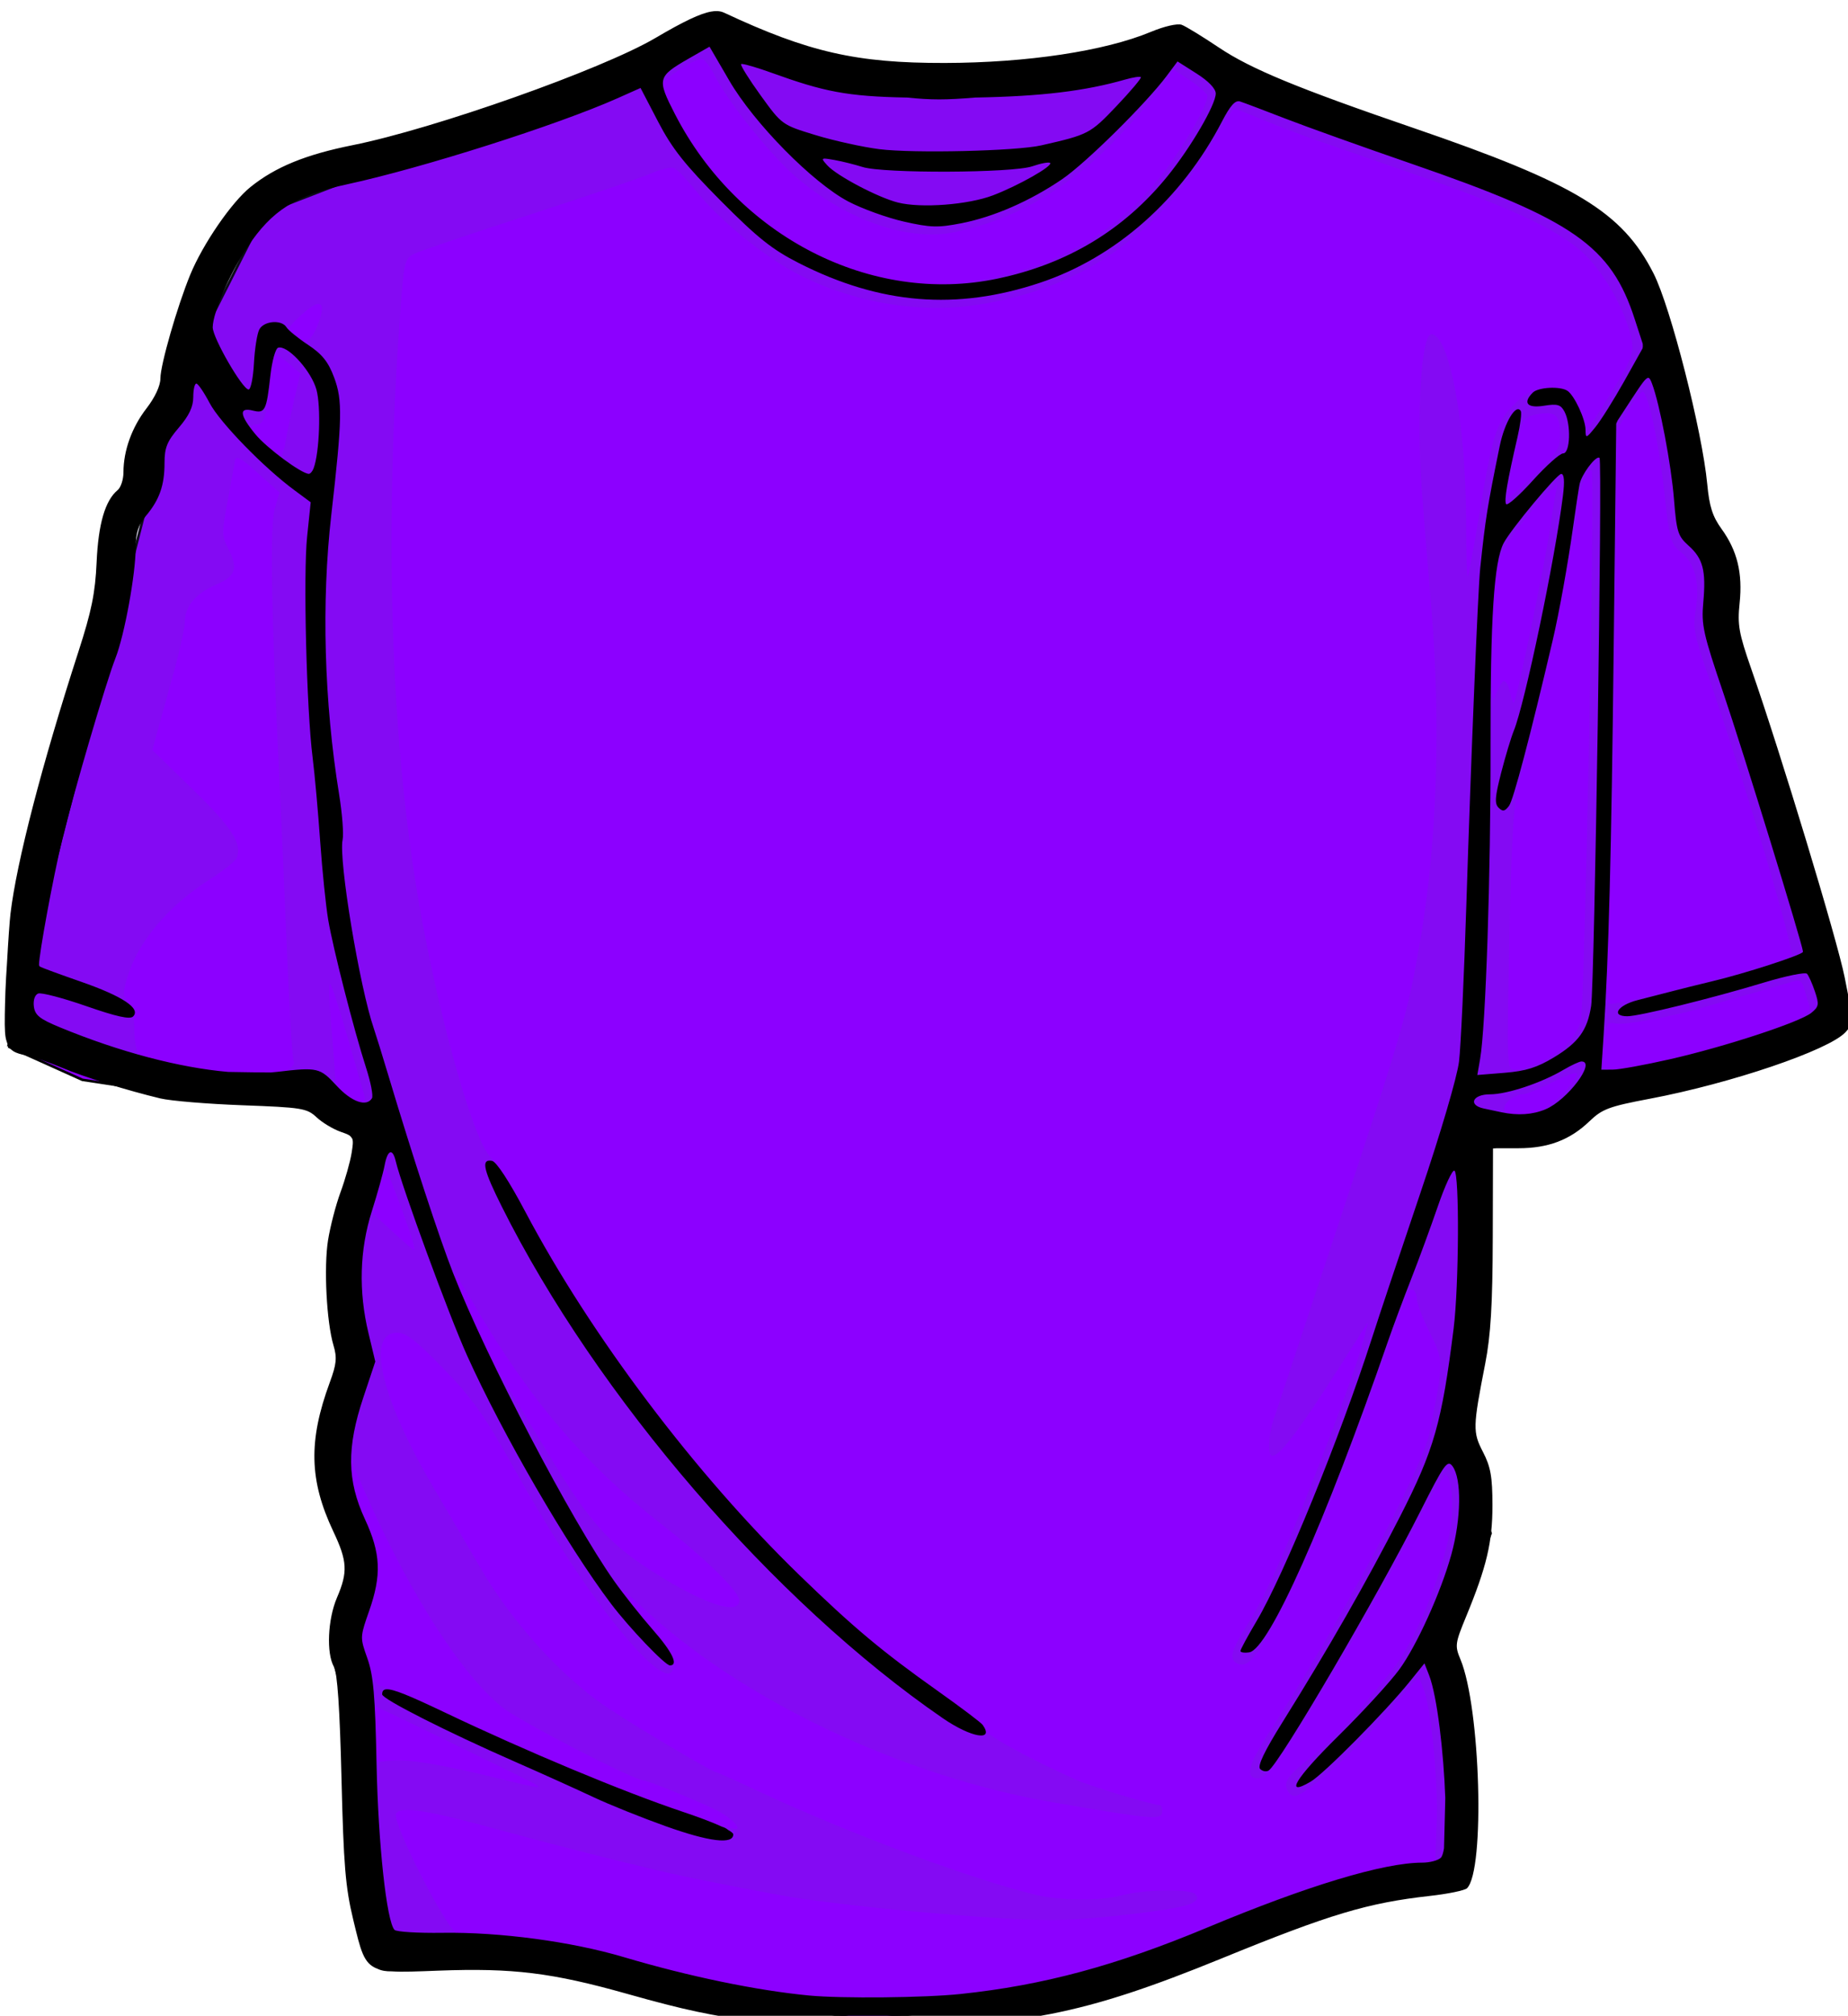 <?xml version="1.0"?><svg width="729.656" height="795.545" xmlns="http://www.w3.org/2000/svg">
 <g>
  <title>Layer 1</title>
  <path d="m3.265,413.002l66.508,-260.499l34.584,-68.414l61.187,-23.682l42.566,-13.157l61.187,-28.944l21.283,-2.631l63.848,15.788l47.886,2.631l58.527,-10.525l13.302,-2.631l34.584,23.682l66.508,15.788l55.867,31.576l23.943,31.575l2.66,23.682l15.962,49.995l7.981,26.313l2.661,23.682l42.565,152.616l-77.15,31.576l-37.244,13.156l-26.604,0l-2.66,81.571l-7.981,47.363l13.302,31.576l-21.283,57.889l13.302,26.313l-5.321,47.363c0,0 2.66,-5.262 0,0c-2.66,5.263 -2.66,5.263 -2.66,5.263l-53.207,10.525l-55.867,21.051l-58.527,15.788l-63.848,7.894l-85.13,-15.788l-47.886,-10.526l-58.527,0l-13.302,-52.626l2.66,-36.838l-7.981,-28.944l7.981,-28.945l-7.981,-39.47l-5.32,-18.419l7.981,-10.525l2.66,-13.156l-5.321,-21.051l5.321,-44.732l7.981,-26.313l-15.962,-15.788l-61.188,-2.631l-34.584,-5.263l-29.264,-13.157l0,0l0,-0z" id="path2825" stroke-width="1.005px" stroke="#000000" fill="#8c00ff"/>
  <path d="m279.309,16.815c-3.244,-0.014 -16.755,7.105 -23.125,12.187c-3.608,2.879 -41.346,17.27 -67.281,25.656c-29.333,9.485 -37.744,11.801 -53.469,14.781c-24.619,4.666 -38.647,15.469 -50,38.469c-3.215,6.514 -7.033,16.945 -8.469,23.187c-1.436,6.243 -3.295,12.059 -4.125,12.907c-0.83,0.847 -1.5,4.547 -1.5,8.25c0,6.463 -0.688,7.845 -10.531,21.187c-1.387,1.879 -3.1,8.237 -3.812,14.156c-0.94,7.812 -2.303,11.877 -5.031,14.782c-3.156,3.359 -4.005,6.679 -5.25,20.687c-1.606,18.076 -2.365,21.19 -13.438,56.406c-8.523,27.108 -15.503,53.837 -20.156,77c-3.555,17.695 -6.501,43.813 -5.406,48.094c0.379,1.482 3.731,3.807 7.438,5.156c3.707,1.35 10.827,3.937 15.812,5.75c27.925,10.154 36.867,11.875 65.156,12.532l27.219,0.625l5.688,5.687c4.96,4.96 6.677,5.688 13.718,5.688c4.43,0 8.064,0.518 8.063,1.187c-0.005,3.277 -8.673,35.69 -10.5,39.281c-3.3,6.483 -4.486,27.052 -2.313,39.782c2.914,17.065 2.54,22.889 -2.531,39.687c-5.375,17.804 -4.852,23.68 3.875,43.563c5.814,13.246 6.165,19.782 1.719,31.062c-3.703,9.395 -4.156,18.07 -1.219,23.219c1.378,2.415 2.329,16.161 3,43.25c0.995,40.146 3.906,62.923 8.625,67.781c1.569,1.615 4.267,1.766 11.625,0.594c10.822,-1.724 47.065,0.142 59.844,3.094c4.462,1.03 16.892,4.316 27.594,7.281c19.495,5.401 47.808,11.379 59.968,12.656c3.568,0.375 22.202,0.487 41.375,0.25c28.242,-0.35 38.083,-1.117 51.875,-3.969c28.831,-5.96 43.271,-10.546 74.688,-23.781c34.565,-14.562 59.88,-22.277 79.812,-24.312c8.151,-0.833 11.412,-1.881 12.563,-4.032c2.066,-3.86 1.986,-38.558 -0.125,-54.5c-0.924,-6.976 -3.216,-17.16 -5.094,-22.625l-3.406,-9.906l5.969,-13.937c11.529,-26.843 13.215,-48.04 4.781,-60.469c-3.142,-4.631 -3.854,-7.172 -3.031,-11c9.558,-44.506 11.072,-81.858 4.687,-115.875l-1.031,-5.469l11.156,1.25c20.153,2.278 28.744,-0.01 38.5,-10.281c3.503,-3.688 6.68,-5.181 12.969,-6.031c19.821,-2.682 45.884,-9.45 66.719,-17.344c19.359,-7.336 19.01,-6.726 13.812,-23.875c-1.764,-5.822 -5.468,-18.628 -8.219,-28.438c-6.634,-23.658 -16.205,-54.521 -26.125,-84.187c-7.261,-21.717 -7.987,-25.166 -7.031,-33.406c1.358,-11.696 -1.124,-20.956 -7.031,-26.219c-4.264,-3.8 -4.721,-5.28 -5.719,-19.313c-1.022,-14.369 -7.306,-43.662 -10.781,-50.156c-0.876,-1.636 -1.594,-4.794 -1.594,-7.031c0,-2.237 -1.963,-9.328 -4.344,-15.75c-6.562,-17.703 -18.94,-30.154 -40.156,-40.406c-8.98,-4.34 -26.179,-11.247 -38.219,-15.375c-65.393,-22.422 -78.472,-27.768 -94.875,-38.656c-7.666,-5.089 -10.001,-5.928 -12.781,-4.594c-14.617,7.016 -56.572,13.25 -89.219,13.25c-32.698,-0 -55.625,-4.516 -79.562,-15.656c-4.459,-2.075 -9.757,-3.773 -11.75,-3.781zm-2.188,6.469c0.938,0 3.167,2.841 4.938,6.312c5.845,11.456 23.105,32.784 33.406,41.281c20.174,16.64 43.733,24.53 61.844,20.688c19.568,-4.152 36.578,-12.829 53.719,-27.375c8.476,-7.193 24.489,-24.945 29.625,-32.813l2.625,-3.969l6.718,4.438c3.695,2.445 6.719,5.189 6.719,6.094c0,3.857 -10.175,21.285 -18.562,31.813c-17.184,21.568 -39.614,34.681 -69,40.344c-35.64,6.867 -68.744,-3.621 -97.063,-30.781c-15.181,-14.56 -31.031,-37.689 -31.031,-45.281c0,-2.281 12.656,-10.75 16.062,-10.75zm210.032,19.438c0.245,0 5.482,2.094 11.625,4.625c6.142,2.531 15.555,6.106 20.906,7.969c5.351,1.863 23.505,8.157 40.344,14c36.04,12.505 54.199,20.949 64.375,29.906c7.866,6.924 16.209,20.934 19.218,32.25c2.057,7.733 1.434,9.426 -10.218,27.907l-6.563,10.406l-2.25,-5.563c-3.505,-8.672 -6.613,-11.218 -13.562,-11.218c-4.976,0 -7.515,1.221 -12.688,6.093c-7.457,7.025 -8.982,11.794 -14.594,45.782c-1.988,12.039 -3.901,22.19 -4.25,22.562c-0.348,0.372 -0.625,-9.323 -0.625,-21.562c0,-38.312 -6.624,-73.969 -13.718,-73.969c-4.057,0 -6.004,32.762 -3.719,62.437c0.955,12.41 1.997,25.228 3.625,44.594c3.874,46.09 2.39,92.872 -4.156,131.313c-5.056,29.683 -6.339,34.193 -33.969,117.406c-12.467,37.545 -23.394,70.511 -24.281,73.25c-1.949,6.015 -2.131,13.656 -0.313,13.656c3.339,0 12.298,-12.348 34.125,-47.031l3.563,-5.656l-1.094,4.843c-1.786,7.808 -9.298,28.818 -20.563,57.563c-12.084,30.837 -18.997,45.951 -26.562,58c-5.92,9.428 -6.628,12.966 -2.875,14.406c4.405,1.69 8.996,-4.613 20.281,-27.812c12.79,-26.293 21.304,-47.775 39.563,-99.719c2.978,-8.472 5.931,-16.663 6.562,-18.219c1.381,-3.405 4.063,-2.193 4.063,1.844c0,1.588 2.312,7.496 5.125,13.125c5.556,11.12 5.556,11.424 -0.188,39.75c-2.857,14.088 -36.22,76.407 -62.781,117.312c-9.026,13.9 -10.227,18.875 -4.563,18.875c2.244,0 6.008,-4.179 12.375,-13.781c13.145,-19.822 35.616,-58.746 48.844,-84.594c6.275,-12.262 11.978,-21.95 12.656,-21.531c2.528,1.562 3.329,13.879 1.5,22.969c-3.824,19.013 -13.776,42.818 -22.531,53.969c-11.946,15.215 -25.196,29.323 -33.687,35.875c-6.406,4.941 -8.665,7.732 -8.313,10.187c0.266,1.855 1.598,3.589 2.938,3.844c3.705,0.705 21.957,-15.367 36.437,-32.063l12.938,-14.937l1.875,4.625c2.989,7.482 5.805,35.829 5.218,52.469l-0.531,15.406l-4.875,0.437c-21.368,1.905 -52.38,11.223 -87.562,26.313c-23.464,10.063 -49.076,18.015 -73.032,22.656c-19.975,3.87 -68.81,5.675 -89.937,3.344c-17.021,-1.878 -43.416,-7.44 -61.594,-13c-20.309,-6.212 -39.84,-9.754 -54.094,-9.781c-6.367,-0.013 -13.06,-0.425 -14.843,-0.907c-4.109,-1.11 -26.313,-44.49 -24.375,-47.625c1.904,-3.08 12.329,-1.378 43.031,7.063c21.937,6.031 57.231,14.891 70.531,17.687c10.952,2.303 19.181,3.919 38.125,7.469c21.766,4.079 84.865,9.878 107,9.844c15.821,-0.025 50.812,-4.156 55.25,-6.531c2.621,-1.403 3.014,-2.33 1.594,-3.75c-2.184,-2.185 -21.073,-1.806 -29.438,0.593c-7.437,2.133 -24.03,1.997 -33.468,-0.281c-25.469,-6.146 -74.154,-24.33 -109.625,-40.937c-8.778,-4.11 -16.254,-7.469 -16.625,-7.469c-1.489,0 -32.516,-18.437 -43.375,-25.781c-17.798,-12.037 -37.3,-33.529 -49.5,-54.5c-5.7,-9.797 -14.24,-24.411 -18.969,-32.469c-20.593,-35.088 -26.542,-60.719 -14.094,-60.719c3.515,0 7.479,3.073 18.281,14.219c11.438,11.801 16.098,18.368 27.375,38.5c17.29,30.864 31.694,52.555 45.438,68.469c11.536,13.357 18,16.838 18,9.687c0,-2.153 -1.577,-5.301 -3.469,-7c-4.196,-3.767 -17.625,-21.033 -17.625,-22.656c0,-0.643 3.818,2.453 8.5,6.875c38.678,36.531 102.743,66.984 162.563,77.281c39.921,6.872 42.968,7.103 42.968,3.5c0,-1.338 -0.381,-2.437 -0.843,-2.437c-2.996,0 -26.918,-7.209 -33.063,-9.969c-18.842,-8.463 -33.659,-16.581 -36.625,-20.063c-1.784,-2.093 -8.351,-7.222 -14.594,-11.406c-59.172,-39.659 -129.326,-120.327 -166.281,-191.219c-5.578,-10.701 -11.74,-21.035 -13.719,-22.968c-7.387,-7.222 -22.391,-62.212 -29.781,-109.188c-10.294,-65.444 -12.163,-146.855 -5.344,-231.812c1.006,-12.526 1.458,-13.908 5.157,-15.688c2.229,-1.073 22.634,-7.981 45.375,-15.344c22.741,-7.363 44.388,-14.713 48.093,-16.344c3.706,-1.631 7.739,-2.566 8.938,-2.062c1.199,0.503 5.313,4.862 9.156,9.656c8.503,10.606 25.368,24.482 38.156,31.407c21.021,11.381 47.418,16.352 70.313,13.218c42.144,-5.768 73.406,-27.147 95.594,-65.312c4.018,-6.911 7.505,-12.563 7.75,-12.562zm-361.813,77.282c2.271,-0.4 2.376,2.453 0.063,8.343c-2.861,7.281 -6.624,8.783 -10.438,4.188c-1.876,-2.26 -1.318,-3.348 4.031,-8.25c2.848,-2.61 4.981,-4.042 6.344,-4.281zm-16.562,20c0.712,0 3.219,1.672 5.562,3.687l4.25,3.656l-2.469,10.532c-1.356,5.787 -2.874,13.249 -3.406,16.593c-0.532,3.345 -1.542,6.094 -2.219,6.094c-1.528,0 -11.593,-10.284 -11.593,-11.844c0,-0.626 1.008,-1.125 2.25,-1.125c3.081,0 4.314,-3.757 5.406,-16.625c0.511,-6.019 1.506,-10.968 2.219,-10.968zm539.781,14.593c2.127,0 6.538,20.731 8.719,40.938c1.874,17.367 2.401,19.211 6.343,22.312c5.584,4.392 7.596,11.981 5.938,22.469c-1.166,7.377 -0.636,10.365 4.406,24.969c14.734,42.679 34.871,110.249 33.313,111.719c-1.661,1.564 -15.485,5.597 -43.969,12.843c-13.748,3.497 -25.966,6.375 -27.156,6.375c-2.648,0 -2.772,-8.135 -0.625,-41.625c0.847,-13.225 1.917,-60.373 2.375,-104.75l0.843,-80.687l4.25,-7.281c2.347,-4.004 4.852,-7.282 5.563,-7.282zm-37.75,8.438c4.158,0.029 5.323,2.584 5.125,9.406c-0.14,4.803 -1.772,7.165 -10.594,15.344l-10.406,9.656l1.031,-7.219c0.566,-3.976 1.612,-9.418 2.344,-12.093c0.732,-2.676 1.779,-6.837 2.312,-9.25c0.768,-3.477 2.186,-4.632 6.813,-5.5c1.296,-0.244 2.415,-0.351 3.375,-0.344zm-517.156,17.687c1.133,-0.009 3.489,1.779 8.125,5.938l8.562,7.687l-1.875,6.469c-1.928,6.721 -1.371,40.68 1.688,103.781c0.821,16.944 2.266,49.263 3.187,71.813c0.921,22.55 2.09,41.654 2.594,42.469c0.504,0.815 -0.532,2.25 -2.281,3.187c-7.768,4.157 -54.313,-0.522 -58.782,-5.906c-1.05,-1.266 -1.874,-5.718 -1.844,-9.906c0.033,-4.571 -0.954,-8.764 -2.438,-10.469c-2.104,-2.419 -2.166,-3.858 -0.438,-9.719c4.239,-14.372 16.247,-28.637 33.031,-39.25c5.179,-3.275 9.821,-7.002 10.312,-8.281c2.145,-5.589 -1.886,-11.881 -17.281,-26.875l-16.062,-15.625l1.688,-6.25c0.932,-3.443 3.815,-13.861 6.406,-23.156c2.591,-9.296 4.719,-18.803 4.719,-21.125c0,-6.176 4.281,-11.295 12.344,-14.75c7.925,-3.397 8.854,-6.421 4.562,-14.719c-2.292,-4.432 -2.276,-6.179 -0.031,-18.156c1.367,-7.291 2.686,-14.519 2.938,-16.063c0.113,-0.692 0.36,-1.09 0.875,-1.094zm534.468,4.938c0.109,-0.004 0.225,0.037 0.313,0.125c1.38,1.38 -2.761,211.44 -4.281,217.187c-1.733,6.551 -8.498,13.13 -17.313,16.813c-3.122,1.304 -7.08,2.375 -8.812,2.375c-3.077,0 -3.133,-1.229 -2.063,-51.5c0.933,-43.818 1.574,-53.275 4.313,-63.625c4.933,-18.642 7.107,-27.511 9.343,-38.125c1.127,-5.351 2.605,-11.919 3.313,-14.594c0.707,-2.675 2.496,-11.778 3.969,-20.25c1.472,-8.472 3.38,-18.48 4.218,-22.219c0.839,-3.739 1.532,-9.042 1.532,-11.812c0,-4.539 3.834,-14.325 5.468,-14.375zm-13.218,5.437l-0.907,4.875c-0.502,2.676 -1.374,8.143 -1.937,12.157c-1.846,13.148 -13.213,68.088 -14.313,69.187c-0.347,0.348 -1.072,-1.609 -1.625,-4.375c-0.553,-2.765 -1.736,-4.58 -2.625,-4.031c-0.888,0.549 -2.299,3.333 -3.125,6.187c-1.985,6.866 -2.201,-27.222 -0.281,-43.781c1.181,-10.188 2.275,-13.002 8.656,-21.906c4.025,-5.615 9.32,-12.021 11.75,-14.25l4.407,-4.063zm94.531,195.938c1.434,-0.111 2.413,0.976 3,3.312c0.546,2.174 1.415,5.046 1.937,6.407c0.628,1.636 -0.646,3.301 -3.75,4.906c-7.766,4.016 -34.199,12.363 -52.312,16.531c-19.531,4.494 -25.938,4.933 -25.938,1.75c0,-1.213 0.453,-5.474 1,-9.469c0.898,-6.545 1.352,-7.187 4.782,-6.531c3.545,0.678 22.846,-2.861 33.937,-6.219c2.676,-0.81 11.443,-3.328 19.469,-5.625c8.026,-2.297 15.793,-4.549 17.25,-4.968c0.224,-0.065 0.42,-0.078 0.625,-0.094zm-579.125,1.281c0.033,-0.015 0.055,-0.005 0.094,0.031c0.625,0.577 3.699,10.046 6.843,21.063c3.145,11.017 6.124,21.314 6.594,22.875c0.608,2.016 -0.063,2.844 -2.281,2.844c-5.766,0 -8.893,-3.838 -9.313,-11.438c-0.219,-3.963 -0.975,-13.786 -1.687,-21.812c-0.668,-7.525 -0.755,-13.339 -0.25,-13.563zm491.594,35.156c0.483,-0.07 0.75,-0.015 0.75,0.188c0,2.599 -8.354,11.517 -13.094,13.969c-5.487,2.837 -13.828,3.104 -15.438,0.5c-1.277,-2.068 3.509,-6.25 7.157,-6.25c1.279,0 6.605,-2.182 11.843,-4.844c3.929,-1.997 7.331,-3.353 8.782,-3.563zm-469.594,38.532c0.393,0.033 0.787,0.892 1.375,2.312c2.609,6.305 8.138,21.487 9.281,25.531c0.567,2.007 0.783,3.629 0.5,3.594c-0.283,-0.035 -4.033,-3.314 -8.344,-7.281l-7.843,-7.219l2.375,-9.344c1.383,-5.454 2.001,-7.649 2.656,-7.593zm26.937,40.687c0.615,0.208 3.495,4.541 7.282,11.063c22.212,38.255 43.929,63.81 74.531,87.687c17.49,13.646 30.812,26.66 30.812,30.125c0,6.3 -14.675,1.303 -35.218,-12c-16.352,-10.589 -24.282,-19.516 -38.782,-43.562c-7.199,-11.939 -16.167,-26.676 -19.906,-32.75c-6.573,-10.681 -16.416,-31.715 -18.75,-40.032c-0.117,-0.418 -0.11,-0.579 0.031,-0.531zm-41.562,71.063l3.062,7.312c17.968,42.916 40.359,78.992 57.532,92.688c7.066,5.635 52.044,28.888 55.906,28.906c1.612,0.007 22.995,8.785 29.031,11.906c2.651,1.371 5.779,3.635 6.938,5.031c3.044,3.668 0.695,3.143 -24.219,-5.156c-19.21,-6.399 -63.92,-25.256 -93.656,-39.531c-10.92,-5.242 -20.834,-9.531 -22.032,-9.531c-1.197,0 -3.536,-4.052 -5.218,-9c-3.052,-8.98 -3.068,-9.027 0.531,-19.063c5.001,-13.945 4.672,-22.806 -1.313,-35.594c-2.703,-5.776 -5.262,-14.416 -5.718,-19.218l-0.844,-8.75zm10.437,99.718c0.397,0 10.102,4.588 21.563,10.188c11.461,5.599 26.311,12.859 33,16.125c14.055,6.862 13.823,6.95 -5.688,2.125c-21.969,-5.433 -35.419,-7.699 -42.375,-7.094l-6.25,0.563l-0.5,-10.969c-0.263,-6.02 -0.146,-10.938 0.25,-10.938z" id="path1951" fill="#5845ad" opacity="0.15"/>
  <path d="m283.239,4.377c-0.341,-0.016 -0.692,0.008 -1.063,0.031c-0.022,-0 -0.04,0 -0.062,0c-0.286,-0.001 -0.62,0.06 -0.969,0.125c-0.039,0.007 -0.085,-0.008 -0.125,0c-4.456,0.705 -11.091,3.904 -22.313,10.5c-21.093,12.398 -87.246,35.797 -119.437,42.25c-18.602,3.729 -30.52,8.605 -40.344,16.5c-7.495,6.023 -18.815,22.48 -23.812,34.625c-5.128,12.461 -11.781,35.587 -11.781,40.906c0,2.944 -2.123,7.489 -5.531,11.907c-5.768,7.475 -9.047,16.61 -9.062,25.218c-0.005,2.79 -1.026,5.927 -2.281,6.969c-4.952,4.11 -7.64,13.316 -8.312,28.469c-0.541,12.18 -2.019,19.358 -7.156,35.219c-14.437,44.575 -24.446,83.18 -26.844,103.437c-0.341,2.883 -0.878,10.434 -1.344,18.813c-0.021,0.368 -0.042,0.691 -0.062,1.062c-0.243,3.669 -0.473,7.314 -0.594,10.656c-0.139,3.86 -0.207,6.876 -0.25,9.438c-0.098,5.832 0.086,8.812 0.75,10.531c0.011,0.039 0.02,0.087 0.031,0.125c1.065,3.611 3.353,4.479 7.656,5.375c2.837,0.591 9.158,2.762 14.063,4.813c9.109,3.809 25.875,9.026 38.938,12.156c4.013,0.962 18.583,2.175 32.406,2.687c23.498,0.872 25.417,1.177 29.25,4.75c2.254,2.102 6.532,4.685 9.5,5.719c1.594,0.556 2.71,0.947 3.468,1.438c0.012,0.007 0.02,0.024 0.032,0.031c0.458,0.355 0.807,0.79 1.093,1.281c0.427,1.082 0.209,2.694 -0.25,5.563c-0.566,3.543 -2.55,10.562 -4.406,15.593c-1.856,5.032 -4.049,13.525 -4.906,18.875c-1.71,10.674 -0.596,32.303 2.156,41.532c1.446,4.846 1.187,7.396 -1.469,14.593c-8.501,23.039 -8.122,38.706 1.375,58.782c5.571,11.775 5.808,16.033 1.469,26.156c-3.657,8.532 -4.251,21.949 -1.219,27.281c1.374,2.416 2.326,16.412 3,44.063c0.835,34.214 1.536,42.91 4.625,55.718c2.925,12.128 4.012,17.329 9.469,19.375c0.032,0.012 0.062,0.02 0.094,0.032c1.543,0.766 3.399,1.072 5.687,1.031c4.273,0.291 10.069,0.033 18.344,-0.281c29.4,-1.115 44.982,0.809 74.688,9.187c22.45,6.332 32.888,8.541 52.312,11.156c1.834,0.247 5.209,0.498 9.406,0.719c1.023,0.222 1.747,0.435 1.875,0.563c0.526,0.525 11.398,0.549 25.438,0.312c0.126,0.002 0.249,-0.002 0.375,0c2.498,0.038 5.013,0.045 7.5,0.063c57.923,0.402 82.908,-4.464 137.812,-26.875c42.74,-17.446 57.491,-21.866 82.157,-24.625c7.161,-0.802 13.753,-2.16 14.625,-3.032c7.16,-7.16 5.313,-71.356 -2.594,-90.281c-2.262,-5.413 -2.133,-6.354 2.219,-16.906c8.134,-19.726 10.42,-29.388 10.406,-43.969c-0.011,-11.178 -0.707,-15.148 -3.719,-20.969c-4.095,-7.913 -4.055,-9.757 0.875,-34.968c2.16,-11.047 2.892,-23.162 2.969,-49.782l0.094,-35.062l1.562,-0.094l8.375,0c11.834,0 20.431,-3.246 28.156,-10.656c5.038,-4.832 7.705,-5.84 23.782,-8.875c32.034,-6.048 70.67,-19.157 77.25,-26.219c0.802,-0.86 1.385,-1.57 1.781,-2.406c0.01,-0.02 0.022,-0.042 0.031,-0.063c0.636,-0.959 0.938,-1.914 0.938,-2.875c0,-0.772 -0.349,-2.65 -0.907,-5.156c-0.434,-2.723 -1.129,-6.261 -2.125,-11.25c-2.962,-14.84 -25.206,-88.229 -36.843,-121.594c-4.943,-14.17 -5.524,-17.468 -4.625,-26.031c1.243,-11.843 -0.931,-20.73 -7.125,-29.281c-3.574,-4.934 -4.829,-8.886 -5.657,-17.688c-1.968,-20.922 -14.43,-69.821 -21.187,-83.125c-12.348,-24.31 -30.801,-35.503 -94.719,-57.406c-45.816,-15.7 -64.265,-23.304 -76.875,-31.75c-6.489,-4.347 -13.109,-8.408 -14.719,-9c-1.674,-0.616 -6.872,0.579 -12.156,2.781c-18.213,7.591 -48.836,12.21 -81.406,12.281c-34.806,0.076 -53.819,-4.255 -87.063,-19.813c-0.809,-0.379 -1.698,-0.608 -2.718,-0.656zm-3.125,14.062c0.011,0.005 0.019,-0.006 0.031,0c0.01,0.005 0.02,0.026 0.031,0.031l7.75,13.312c9.792,16.853 32.951,40.348 47.031,47.75c5.368,2.822 15.21,6.39 21.875,7.906c10.489,2.385 13.524,2.467 22.657,0.688c12.857,-2.506 27.287,-8.801 39.968,-17.469c9.392,-6.419 33.212,-29.978 41.282,-40.813l4.187,-5.594l7.531,4.781c4.675,2.953 7.561,5.966 7.563,7.875c0.004,4.412 -9.781,21.193 -18.969,32.531c-17.248,21.285 -39.657,34.78 -67.375,40.563c-49.621,10.352 -102.3,-16.559 -127.187,-64.969c-7.146,-13.899 -6.929,-14.789 5.375,-21.875l8.25,-4.719zm12.875,6.812c1.395,0.084 6.319,1.547 11.906,3.562c20.163,7.273 29.339,9.265 53.344,9.688c9.319,0.972 15.285,0.972 26.718,0c26.339,-0.471 43.492,-2.57 59.375,-7.125c3.019,-0.866 5.775,-1.288 6.125,-0.938c0.351,0.35 -3.982,5.505 -9.625,11.438c-10.396,10.931 -11.051,11.252 -29.718,15.5c-9.865,2.245 -50.353,3.204 -63.907,1.5c-6.61,-0.831 -17.948,-3.345 -25.218,-5.562c-13.184,-4.021 -13.262,-4.04 -21.657,-15.656c-4.63,-6.407 -8.092,-11.97 -7.718,-12.344c0.046,-0.047 0.175,-0.074 0.375,-0.062zm-40.094,9.469c0.012,0.001 0.019,0.029 0.031,0.031l6.906,13.25c5.521,10.611 10.52,16.934 24.782,31.281c14.559,14.646 20.274,19.196 30.843,24.563c32.117,16.307 62.148,18.753 95.157,7.75c29.99,-9.997 55.989,-33.028 71.906,-63.719c3.212,-6.193 5.198,-8.429 7.062,-7.844c1.431,0.449 9.56,3.531 18.032,6.812c8.472,3.282 30.993,11.33 50.062,17.906c63.465,21.885 78.451,32.339 87.781,61.219l3.157,9.718c0.02,0.34 0.033,0.691 0.031,1c-0.002,0.234 -0.056,0.511 -0.125,0.844l-7.156,12.813c-4.181,7.448 -9.329,15.639 -11.438,18.218c-3.732,4.564 -3.849,4.598 -3.906,0.969c-0.065,-4.185 -4.405,-13.492 -7.156,-15.312c-2.845,-1.882 -11.517,-1.421 -13.657,0.718c-4.075,4.076 -2.219,6.247 4.407,5.188c5.317,-0.85 6.602,-0.475 8.093,2.312c2.666,4.982 2.294,16.5 -0.531,16.5c-1.267,0 -6.655,4.801 -11.969,10.688c-5.313,5.887 -10.052,10.086 -10.531,9.312c-0.853,-1.38 0.4,-8.744 4.5,-26.5c1.133,-4.904 1.704,-9.491 1.281,-10.218c-1.832,-3.153 -6.394,4.428 -8.312,13.812c-4.897,23.956 -5.641,28.636 -7.688,48.063c-0.905,8.591 -3.616,74.198 -5.5,133.187c-0.896,28.092 -2.182,55.829 -2.875,61.625c-0.721,6.031 -7.243,28.214 -15.25,51.875c-7.694,22.741 -16.347,48.645 -19.218,57.563c-12.608,39.151 -34.631,93.138 -45.438,111.375c-3.527,5.952 -6.406,11.269 -6.406,11.843c0,0.575 1.553,0.817 3.469,0.532c7.702,-1.146 30.015,-51.145 54.843,-122.938c2.005,-5.796 6.085,-16.732 9.063,-24.312c2.978,-7.581 7.731,-20.515 10.562,-28.75c2.832,-8.236 5.778,-14.579 6.563,-14.094c2.001,1.237 1.777,45.509 -0.313,62.219c-4.655,37.235 -7.727,48.01 -21.187,74.312c-13.078,25.555 -28.201,52.012 -46.406,81.156c-7.152,11.449 -9.948,17.303 -8.813,18.438c0.914,0.914 2.419,1.196 3.344,0.625c4.233,-2.616 43.107,-68.989 59.844,-102.156c9.57,-18.967 10.792,-20.657 12.781,-17.938c3.656,5.001 3.435,20.675 -0.469,34.813c-4.111,14.89 -13.662,35.977 -20.562,45.406c-3.59,4.905 -14.471,16.763 -24.188,26.344c-16.919,16.682 -21.409,24.168 -10.75,17.875c5.22,-3.082 29.313,-27.415 38.969,-39.344l5.906,-7.313l1.813,4.625c3.25,8.393 5.771,30.695 6.406,48.344c-0.001,0.147 0.001,0.291 0,0.438c-0.013,1.348 -0.058,2.688 -0.094,4.031l-0.406,15.531l0,0.031c-0.304,1.887 -0.718,3.187 -1.25,3.719c-1.07,1.07 -4.395,1.938 -7.375,1.938c-15.194,0 -45.306,9.093 -84.719,25.562c-36.184,15.121 -64.906,22.842 -97.562,26.281c-14.145,1.49 -46.861,1.816 -59.719,0.594c-20.692,-1.967 -47.525,-7.523 -73.219,-15.156c-20.705,-6.151 -48.93,-9.93 -71.625,-9.594c-9.656,0.143 -18.166,-0.378 -18.906,-1.156c-3.125,-3.285 -6.46,-34.087 -7.094,-65.531c-0.541,-26.872 -1.241,-34.914 -3.625,-41.625c-1.396,-3.93 -2.134,-6.054 -2.125,-8.282c0.012,-0.315 0.039,-0.648 0.063,-0.968c0.005,-0.073 0.025,-0.146 0.031,-0.219c0.249,-2.137 1.131,-4.693 2.687,-9.125c5.033,-14.328 4.647,-22.837 -1.625,-36.344c-7.071,-15.228 -7.243,-28.241 -0.625,-48.031l4.719,-14.156l-2.687,-11.219c-3.978,-16.479 -3.522,-32.859 1.343,-48.188c2.228,-7.02 4.485,-15.148 5.032,-18.062c1.152,-6.144 3.132,-6.895 4.375,-1.656c2.41,10.167 21.09,61.028 28.187,76.75c14.071,31.17 39.554,75.102 56.844,97.968c7.209,9.534 21.35,24.313 23.25,24.313c3.495,0 0.95,-5.301 -6.781,-14.094c-4.555,-5.18 -11.399,-13.774 -15.188,-19.125c-16.9,-23.866 -50.422,-87.919 -63.656,-121.625c-5.43,-13.828 -15.838,-45.609 -25.5,-77.812c-2.408,-8.027 -5.016,-16.427 -5.781,-18.657c-5.648,-16.442 -13.978,-66.709 -12.344,-74.5c0.48,-2.287 -0.144,-10.357 -1.375,-17.937c-5.931,-36.526 -7.021,-75.945 -3.094,-110.25c4.355,-38.041 4.491,-45.266 1.125,-54.281c-2.308,-6.181 -4.721,-9.193 -10.281,-12.875c-3.993,-2.645 -7.818,-5.771 -8.531,-6.938c-1.907,-3.118 -8.897,-2.561 -10.719,0.844c-0.867,1.619 -1.821,7.637 -2.125,13.375c-0.304,5.738 -1.258,10.379 -2.125,10.344c-2.448,-0.101 -14.156,-20.383 -14.156,-24.532c0,-5.679 6.795,-21.381 13.688,-31.656c9.834,-14.661 18.909,-20.368 39.438,-24.812c29.537,-6.395 82.792,-23.325 106.531,-33.875l9.25,-4.125zm72.562,27.875c0.658,-0.031 1.932,0.179 3.938,0.531c3.042,0.535 8.066,1.796 11.187,2.781c8.269,2.61 59.243,2.395 67,-0.281c3.404,-1.174 6.576,-1.769 7.032,-1.312c1.189,1.189 -12.566,8.978 -22.563,12.781c-9.821,3.737 -28.364,5.138 -37.5,2.844c-7.827,-1.966 -24.18,-10.57 -27.906,-14.688c-1.683,-1.86 -2.283,-2.604 -1.188,-2.656zm-214.906,74.531c4.047,0.153 12.414,9.59 14.375,16.594c1.885,6.731 1.222,25.04 -1.125,31.156c-0.454,1.182 -1.301,2.142 -1.875,2.125c-2.963,-0.088 -16.61,-10.193 -21.062,-15.594c-6.284,-7.623 -6.64,-10.775 -1.062,-9.375c4.844,1.216 5.404,0.103 6.969,-13.906c0.631,-5.652 2,-10.564 3.031,-10.906c0.228,-0.076 0.48,-0.104 0.75,-0.094zm540.25,12c0.583,0.034 0.958,0.91 1.5,2.344c3.029,8.009 7.563,31.898 8.656,45.625c1.018,12.772 1.546,14.5 5.719,18.218c5.741,5.116 6.983,9.87 5.844,22.438c-0.81,8.936 -0.044,12.324 7.969,35.906c7.681,22.607 31.018,98.377 31.375,101.813c-0.013,0.094 -0.004,0.187 -0.032,0.281c-1.328,1.462 -22.764,8.397 -35.593,11.469c-5.797,1.388 -13.098,3.203 -16.219,4.031c-3.121,0.827 -9.139,2.373 -13.375,3.437c-7.913,1.988 -10.756,6.375 -4.125,6.375c4.682,0 33.516,-7.105 53.781,-13.25c8.802,-2.668 16.525,-4.24 17.188,-3.5c0.663,0.741 2.076,3.91 3.125,7.032c1.703,5.067 1.537,5.954 -1.438,8.375c-4.527,3.684 -34.201,13.409 -55.969,18.343c-9.809,2.224 -19.876,4.055 -22.375,4.063l-4.562,0.031l0.875,-13.375c2.049,-31.726 3.071,-70.735 4,-153.656l1,-87.938c0.166,-0.392 0.354,-0.799 0.562,-1.25l5.75,-8.812c3.817,-5.81 5.373,-8.057 6.344,-8zm-573.281,2.25c0.67,0 3.022,3.457 5.25,7.687c4.051,7.692 21.473,25.57 33.531,34.438l6.375,4.719l-1.406,13.468c-1.575,14.87 -0.256,68.156 2.156,87.219c0.846,6.689 2.181,21.657 3,33.25c0.819,11.594 2.252,25.462 3.156,30.813c1.923,11.38 10.18,43.643 14.969,58.468c1.836,5.683 2.88,11.082 2.313,12c-2.178,3.525 -8.048,1.445 -13.969,-4.968c-6.577,-7.124 -7.439,-7.336 -23.375,-5.469c-0.839,0.098 -1.721,0.18 -2.594,0.25l-7.219,-0.063c-3.694,-0.041 -6.803,-0.1 -9.656,-0.156c-19.177,-1.669 -42.689,-7.805 -66.469,-17.625c-7.99,-3.299 -9.797,-4.781 -10.219,-8.25c-0.302,-2.483 0.408,-4.559 1.719,-5.062c1.226,-0.471 9.757,1.762 18.969,4.968c11.931,4.153 17.26,5.334 18.5,4.094c3.157,-3.157 -4.134,-7.996 -20.656,-13.75c-8.145,-2.836 -15.037,-5.363 -16.188,-5.937c-0.121,-0.191 -0.226,-0.392 -0.312,-0.594c-0.043,-4.102 5.581,-34.701 9.156,-49.469c4.465,-18.44 17.326,-62.256 21.031,-71.656c3.58,-9.083 7.993,-33.263 8,-43.813c0.004,-5.689 1.022,-8.767 4.031,-12.343c5.346,-6.353 7.344,-12.033 7.344,-20.875c0,-6.043 0.983,-8.509 5.656,-13.969c4.015,-4.691 5.688,-8.192 5.688,-12c0,-2.961 0.548,-5.375 1.219,-5.375zm553.75,29.219c0.112,0.013 0.202,0.045 0.281,0.125c1.196,1.195 -1.967,207.658 -3.312,216.281c-1.496,9.584 -4.961,14.393 -14.625,20.25c-6.689,4.054 -11.156,5.455 -19.5,6.125l-10.813,0.875l1.094,-6.313c2.227,-12.805 4.222,-72.634 4.125,-123.875c-0.095,-50.152 1.358,-72.518 5.187,-79.75c2.957,-5.583 21.028,-27.281 22.719,-27.281c1.169,0 1.392,2.857 0.688,8.531c-3.1,24.982 -15.068,82.205 -19.407,92.813c-1.094,2.675 -3.335,10.154 -5,16.625c-2.434,9.464 -2.645,12.158 -1,13.781c1.634,1.612 2.461,1.472 4.125,-0.781c1.714,-2.32 8.357,-27.464 17.219,-65.281c2.539,-10.834 5.992,-30.045 8.031,-44.594c1.063,-7.58 2.231,-15.248 2.594,-17.031c0.767,-3.766 5.912,-10.693 7.594,-10.5zm-6.844,238.312c5.922,0 -5.553,15.268 -14.187,18.875c-5.116,2.138 -10.949,2.542 -17.5,1.156c-1.784,-0.377 -4.9,-1.04 -6.907,-1.468c-6.301,-1.345 -4.423,-5.594 2.469,-5.594c6.764,0 20.207,-4.474 28.938,-9.625c3.122,-1.842 6.346,-3.344 7.187,-3.344zm-430.937,39.125c-3.487,-0.186 -2.278,4.316 4.593,18.063c37.48,74.977 107.393,156.079 174.125,201.968c11.293,7.766 20.533,9.314 15.782,2.657c-0.656,-0.918 -8.687,-6.978 -17.844,-13.469c-21.96,-15.567 -33.242,-25.01 -54.469,-45.594c-41.049,-39.805 -82.442,-94.642 -108.312,-143.531c-6.28,-11.868 -11.362,-19.666 -13.094,-20c-0.274,-0.053 -0.549,-0.081 -0.781,-0.094zm-40.969,208.656c-1.216,0.099 -1.625,0.799 -1.625,2c0,1.834 25.544,14.782 52.406,26.563c10.853,4.76 24.851,11.087 31.094,14.031c6.242,2.944 19.011,8.062 28.375,11.406c17.312,6.184 26.75,7.337 26.75,3.25c0,-0.431 -0.789,-1.049 -2.125,-1.812c-0.022,-0.019 -0.04,-0.044 -0.063,-0.063c-0.584,-0.481 -1.374,-0.892 -2.187,-1.125c-0.032,-0.009 -0.062,-0.022 -0.094,-0.031c-3.459,-1.614 -8.801,-3.647 -15.812,-6c-23.112,-7.757 -61.205,-23.647 -93.438,-39c-14.11,-6.72 -20.605,-9.436 -23.281,-9.219z" id="path1949" fill="#000000"/>
 </g>
</svg>